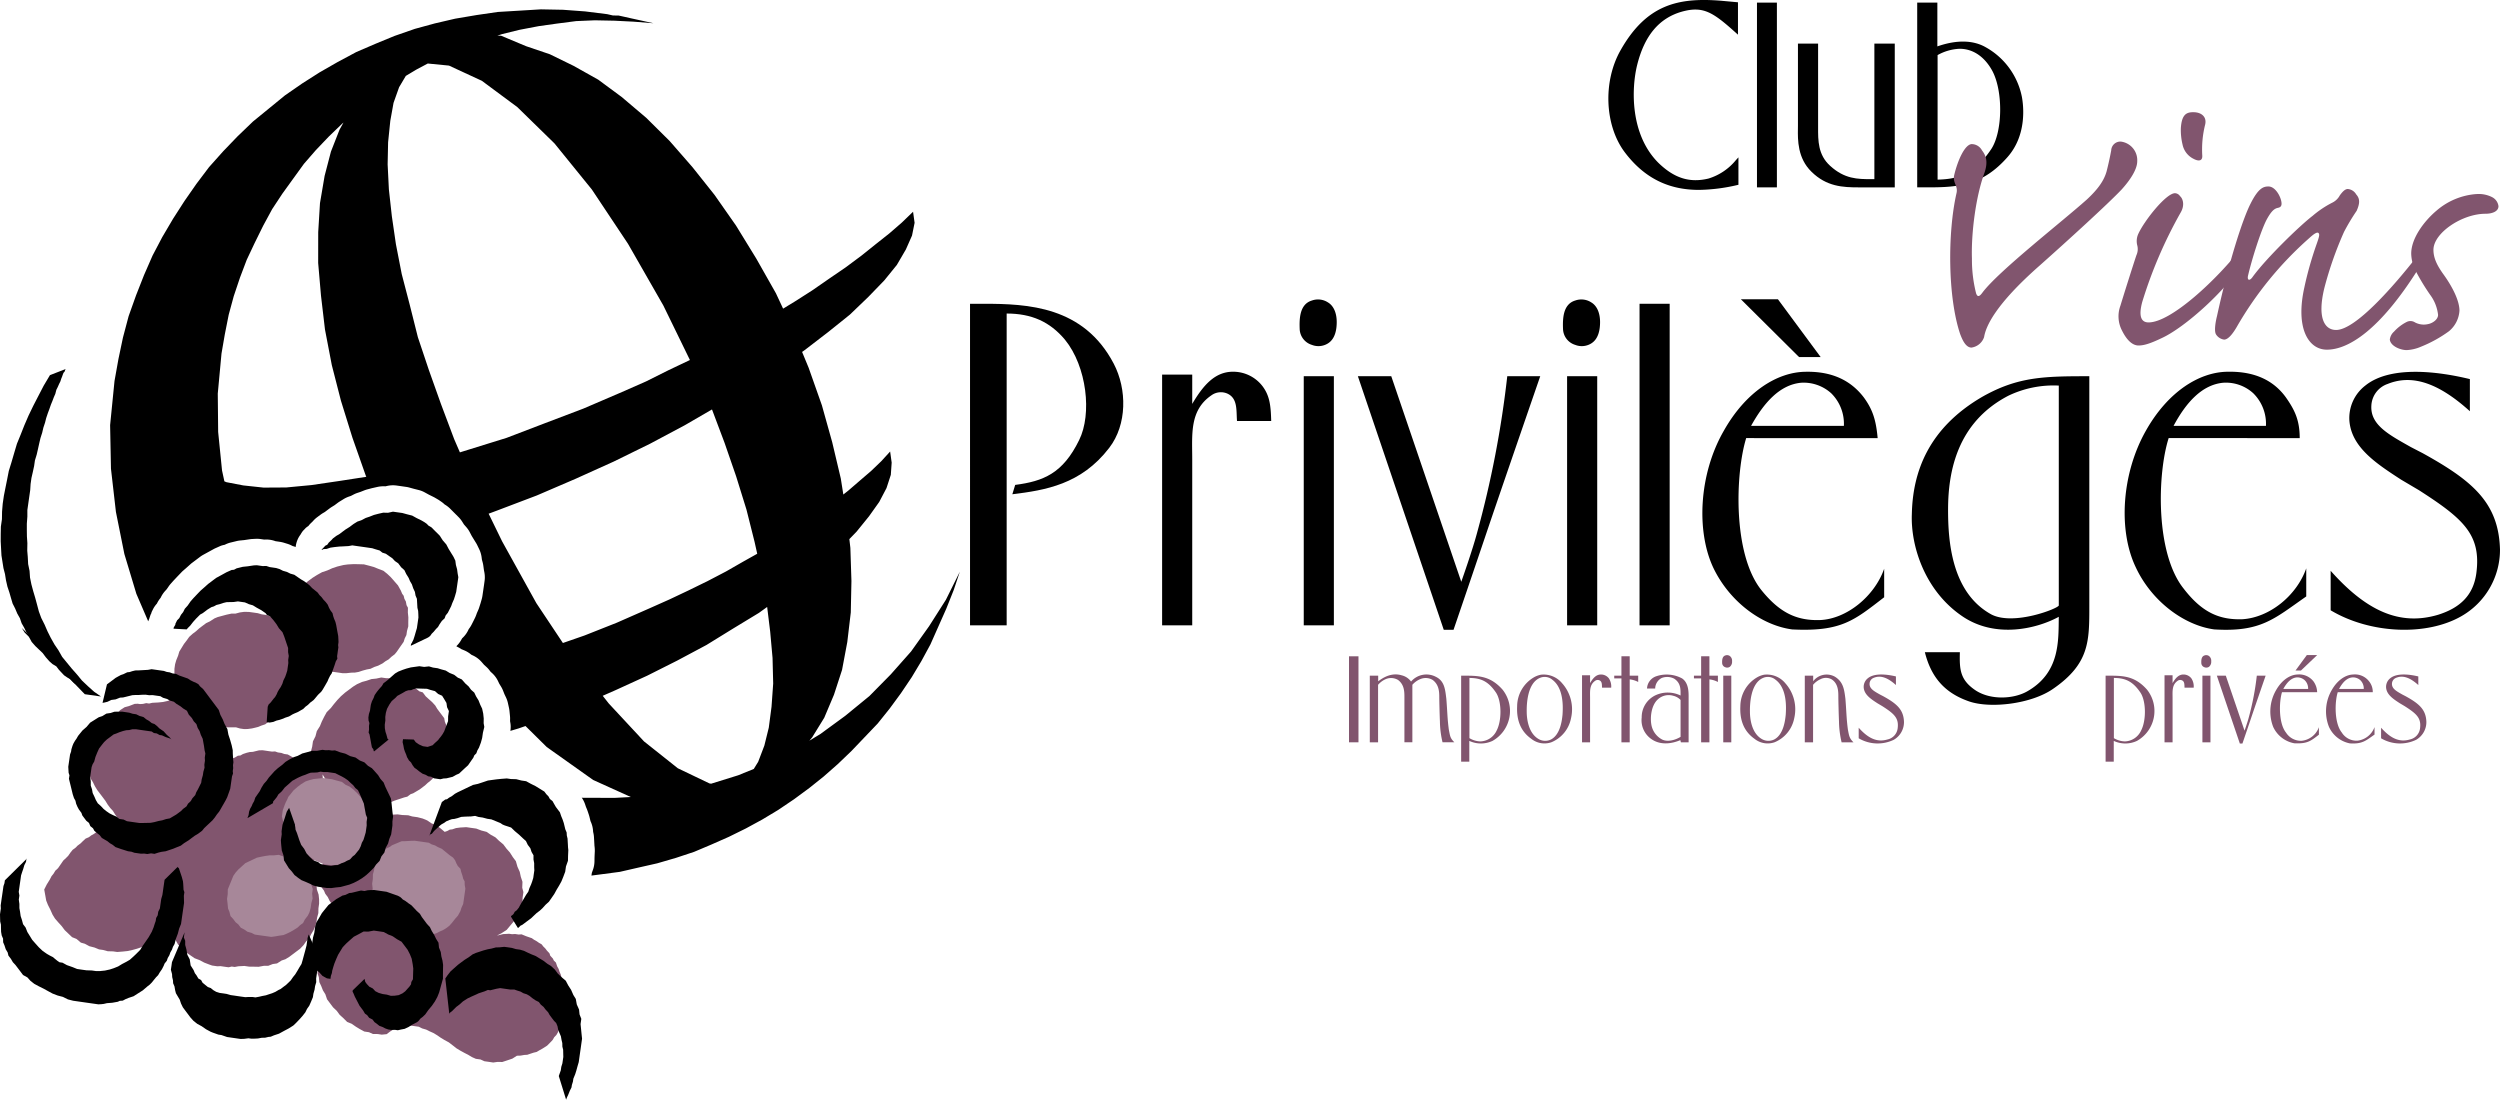 <svg id="Group_54" data-name="Group 54" xmlns="http://www.w3.org/2000/svg" xmlns:xlink="http://www.w3.org/1999/xlink" width="590.506" height="259.774" viewBox="0 0 590.506 259.774">
  <defs>
    <clipPath id="clip-path">
      <rect id="Rectangle_555" data-name="Rectangle 555" width="590.506" height="259.774" fill="none"/>
    </clipPath>
  </defs>
  <g id="Group_50" data-name="Group 50" clip-path="url(#clip-path)">
    <path id="Path_79" data-name="Path 79" d="M340.618,42.169c-4.45,1.082-8.107-.064-11.859-3.716-6.771-6.772-6.342-17.681-5.02-23.058,1.728-6.978,5.19-11.112,10.58-12.641,5.033-1.4,7.346.149,12.676,4.929l.568.509V.539l-3.9-.355c-10.191-.834-17.725.841-23.869,11.754-4.126,7.324-3.719,17.6.948,23.916,5.194,6.96,11.419,9,17.616,9a42.2,42.2,0,0,0,9.048-1.147l.267-.059V37.164l-.592.648a13.446,13.446,0,0,1-6.463,4.357" transform="translate(62.95 0)"/>
    <rect id="Rectangle_552" data-name="Rectangle 552" width="4.706" height="43.638" transform="translate(415.001 0.618)"/>
    <path id="Path_80" data-name="Path 80" d="M372.365,40.613l-.732,0c-3.241-.01-6.3-.02-9.734-3.166-2.852-2.6-2.84-5.921-2.826-9.127V8.591h-4.761V27.963q0,.354-.007.759c-.038,2.594-.1,6.933,3.209,10.141,3.56,3.511,7.405,3.689,11.153,3.689h8.514V8.591h-4.816Z" transform="translate(70.367 1.706)"/>
    <path id="Path_81" data-name="Path 81" d="M402.521,22.7a17.265,17.265,0,0,0-8.539-11.65c-2.976-1.707-6.914-1.77-11.41-.191V.515h-4.761V44.153h2.625c7.255,0,12.842-.511,18.688-7.128,4.685-5.288,3.785-12.3,3.4-14.32M382.627,42.324V12.91a11.606,11.606,0,0,1,5.2-1.49c3.161,0,5.913,1.867,7.747,5.256,2.553,4.829,2.421,14.295-.254,18.409-3.921,5.856-7.65,7.135-12.7,7.238" transform="translate(75.037 0.102)"/>
    <path id="Path_82" data-name="Path 82" d="M389.546,28.5a2.78,2.78,0,0,1,2.279,1.486c1.091,1.387,1.388,2.874.595,5.252-2.081,5.648-3.17,14.368-2.973,20.313a32.436,32.436,0,0,0,.991,8.225c.3.793.693.892,1.486-.2,3.766-5.055,18.926-16.846,24.673-22,2.775-2.577,4.063-4.558,4.658-6.639.5-1.983.792-3.369,1.09-4.955a2.163,2.163,0,0,1,2.28-2.081,4.427,4.427,0,0,1,3.864,4.658c0,1.981-1.784,4.557-3.665,6.639-3.173,3.368-13.08,12.386-19.323,17.935C394.9,66.45,392.717,71.6,392.319,74.08a3.7,3.7,0,0,1-2.971,2.478c-1.388,0-2.18-1.883-2.675-3.172-2.974-8.818-2.974-23.979-.893-33.2.5-1.882-.991-2.478-.5-4.459.892-3.667,2.577-7.234,4.162-7.234Z" transform="translate(76.329 5.542)" fill="#81556e"/>
    <path id="Path_83" data-name="Path 83" d="M422.2,77.212c-1.189,0-2.576-.892-3.866-3.469a7.246,7.246,0,0,1-.4-5.945c.594-1.982,2.776-8.919,3.766-11.891a3.453,3.453,0,0,0,.2-2.378,4.063,4.063,0,0,1,.3-2.775c1.485-3.17,6.54-9.512,8.62-9.512a1.513,1.513,0,0,1,1.189.693c.694.595,1.189,2.18.1,3.964a105.744,105.744,0,0,0-9.018,21.008c-.99,3.667-.1,4.856,1.486,4.856,5.352,0,16.252-10.207,22.2-17.936.892-.991,1.586-.991,1.784-.3.3.694,0,1.784-.892,3.072-4.361,7.333-14.565,16.45-20.115,18.926-2.677,1.289-4.163,1.685-5.252,1.685Zm12.981-55.1c1.882,0,3.172,1.09,2.774,2.873a24.161,24.161,0,0,0-.694,7.333c.1,1.289-.792,1.486-2.08.793a4.833,4.833,0,0,1-2.577-3.369,14.53,14.53,0,0,1-.4-3.864c.2-3.172,1.287-3.766,2.873-3.766Z" transform="translate(82.918 4.393)" fill="#81556e"/>
    <path id="Path_84" data-name="Path 84" d="M449.144,36.749c1.685,0,3.072,2.675,3.072,4.063,0,.693-.4.892-.892.99-.991.2-1.684,1.091-2.576,2.676-1.387,2.576-3.568,9.512-4.46,13.376-.2.991.3,1.289.991.4,3.271-4.558,11.4-12.386,14.269-14.567a23.57,23.57,0,0,1,4.558-3.071,4.032,4.032,0,0,0,1.883-1.785c.595-.792,1.189-1.486,1.882-1.486a2.541,2.541,0,0,1,1.983,1.289c.99,1.09.792,2.279.1,3.864a50.018,50.018,0,0,0-2.971,4.955,84.578,84.578,0,0,0-4.658,13.278c-1.784,7.333.2,9.909,2.775,9.909,4.657,0,13.873-10.7,18.926-17.143.595-.792,1.189-.892,1.388-.3.3.595.1,1.684-.991,3.17-8.919,14.17-16.35,18.927-21.5,18.927-4.361,0-7.433-5.055-5.352-14.567a82.7,82.7,0,0,1,2.974-10.5c.595-1.685.694-2.18.4-2.478s-.991.1-2.18,1.189a83.291,83.291,0,0,0-17.143,21.007c-.694,1.189-1.884,2.973-2.974,2.973a2.684,2.684,0,0,1-1.883-1.188c-.495-.7-.2-2.775.2-4.361,2.873-13.18,6.143-23.089,7.926-26.556,1.785-3.567,2.974-4.063,4.163-4.063Z" transform="translate(86.693 7.299)" fill="#81556e"/>
    <path id="Path_85" data-name="Path 85" d="M491.555,38.238a6.973,6.973,0,0,1,3.469.694,2.778,2.778,0,0,1,1.586,2.179c0,1.19-1.387,1.785-3.073,1.785-5.548,0-12.287,4.557-12.287,8.521,0,1.983.892,3.766,2.478,5.946,1.982,2.775,3.667,6.045,3.667,8.423a6.85,6.85,0,0,1-2.477,4.856,30.32,30.32,0,0,1-6.639,3.667,9.649,9.649,0,0,1-3.369.792c-1.387,0-3.765-.892-3.963-2.478a2.94,2.94,0,0,1,.99-1.883,10.333,10.333,0,0,1,2.973-2.279,1.972,1.972,0,0,1,1.983.1,4.45,4.45,0,0,0,3.072.4c1.09-.2,2.378-1.09,2.378-2.179a9.734,9.734,0,0,0-1.883-4.757,51.761,51.761,0,0,1-3.468-5.747A9.373,9.373,0,0,1,476,52.308c0-3.567,2.972-7.629,6.043-10.206a16.19,16.19,0,0,1,9.415-3.864Z" transform="translate(93.535 7.594)" fill="#81556e"/>
    <path id="Path_86" data-name="Path 86" d="M194.326,59.862c10.481,0,23.652.577,30.767,14.134,3.173,6.057,3.173,14.422-1.057,19.9-6.634,8.654-15.1,10-22.884,10.961l.674-2.211c6.634-.865,11.249-2.692,15.1-10.577,3.076-6.154,1.827-17.4-3.366-23.748-3.557-4.231-7.883-6.154-13.749-6.154v73.649h-8.653V59.862Z" transform="translate(37.965 11.889)"/>
    <path id="Path_87" data-name="Path 87" d="M246.7,84.892c-.193-2.5.193-5.288-2.211-6.443a3.8,3.8,0,0,0-3.846.385c-5.191,3.559-4.519,9.23-4.519,15.1v39.228H229.01V73.93h7.115v6.923c2.6-4.423,5.384-7.6,9.615-7.6a8.72,8.72,0,0,1,7.019,3.462c1.634,2.21,1.923,4.423,2.018,8.172Z" transform="translate(45.484 14.55)"/>
    <path id="Path_88" data-name="Path 88" d="M262.855,59.74c1.25.77,2.018,2.4,2.018,4.615,0,1.827-.385,3.942-2.018,5a4.232,4.232,0,0,1-3.846.385,4.063,4.063,0,0,1-2.885-3.749c-.1-2.5,0-5.865,2.885-6.73a4.3,4.3,0,0,1,3.846.481m1.346,76.245h-7.116V77.142H264.2Z" transform="translate(50.864 11.723)"/>
    <path id="Path_89" data-name="Path 89" d="M275.473,74.14l16.537,48.555s2.6-7.307,3.75-11.634a240.148,240.148,0,0,0,7.114-36.921h7.787s-7.306,21.152-11.826,34.421c-3.365,10-8.654,25.479-8.654,25.479h-2.306l-20.288-59.9Z" transform="translate(53.146 14.725)"/>
    <path id="Path_90" data-name="Path 90" d="M314.749,59.74c1.25.77,2.02,2.4,2.02,4.615,0,1.827-.385,3.942-2.02,5a4.229,4.229,0,0,1-3.845.385,4.063,4.063,0,0,1-2.885-3.749c-.1-2.5,0-5.865,2.885-6.73a4.3,4.3,0,0,1,3.845.481m1.346,76.245H308.98V77.142h7.115Z" transform="translate(61.171 11.723)"/>
    <rect id="Rectangle_553" data-name="Rectangle 553" width="7.115" height="75.956" transform="translate(387.264 71.751)"/>
    <path id="Path_91" data-name="Path 91" d="M345.825,91.766c-2.6,8.46-3.174,27.4,3.558,35.862,4.326,5.384,8.364,7.307,13.941,7.115,6.248-.289,12.787-5.577,15.094-12.114v6.73c-7.114,5.48-10.1,8.172-21.73,7.6-7.21-.961-14.805-6.538-18.652-14.615-4.038-8.653-3.366-22.114,2.5-32.3,5.191-9.231,12.6-13.845,19.229-13.942,4.422-.1,9.9.865,13.845,6.058,2.114,2.884,2.884,5.384,3.269,9.615Zm7.5-32.787,10.095,13.653h-5.1L344.574,58.979Zm5.48,19.71c-5.1.481-8.846,4.808-11.827,10.192H368.9a10.126,10.126,0,0,0-2.98-7.691,9.7,9.7,0,0,0-7.115-2.5" transform="translate(66.629 11.714)"/>
    <path id="Path_92" data-name="Path 92" d="M410.119,147.98c-5.1,3.559-14.709,4.713-19.806,2.982-5.576-1.924-8.942-5.481-10.479-11.634H388.1c-.1,4.037,0,6.536,3.749,9.038,3.559,2.307,8.846,2.018,12.018.288,7.982-4.422,7.5-12.114,7.6-17.69-5.288,2.884-15.094,5.191-22.882-.192-8.846-6.058-12.116-16.634-11.828-24.038.193-10,3.942-20.382,16.73-27.786,8.365-4.711,14.519-4.808,25.191-4.808v54.132c0,8.365.1,13.747-8.558,19.709m-24.805-42.3c0,7.308.77,19.518,10.192,24.709,5.288,2.789,15.96-1.442,15.96-2.114V76.351a24.644,24.644,0,0,0-11.921,2.4c-12.018,6.25-14.23,17.786-14.23,26.921" transform="translate(74.824 14.725)"/>
    <path id="Path_93" data-name="Path 93" d="M429.087,88.931c-2.692,8.46-3.173,27.208,3.558,35.574,4.231,5.481,8.268,7.4,13.846,7.211,6.344-.384,12.786-5.48,15.094-12.017v6.633c-7.6,5.288-10.672,8.461-21.73,7.789-7.115-.961-14.806-6.634-18.556-14.711-4.134-8.654-3.366-22.018,2.4-32.209,5.192-9.23,12.6-13.845,19.229-13.942,4.519-.1,10.1.865,13.846,6.058,2.018,2.884,3.267,5.288,3.267,9.615Zm12.884-13.077c-5.1.481-8.846,4.808-11.73,10.192h21.825a10.125,10.125,0,0,0-2.981-7.691,9.57,9.57,0,0,0-7.115-2.5" transform="translate(83.157 14.549)"/>
    <path id="Path_94" data-name="Path 94" d="M492.17,82.581c-6.922-6.25-13.269-8.942-19.422-6.443a5.687,5.687,0,0,0-3.845,5.1c-.289,4.616,4.23,6.922,9.325,9.807l2.788,1.442c11.828,6.538,17.98,11.73,18.269,22.787a18.066,18.066,0,0,1-9.038,15.673c-8.269,4.806-21.634,4.23-30.96-1.346v-9.328c8.461,9.519,16.345,13.077,25.383,10.385,5.191-1.635,8.365-4.616,9.038-9.9,1.154-9.039-3.077-12.788-13.556-19.518l-4.231-2.5c-5.768-3.749-11.73-7.6-12.21-13.941a9.686,9.686,0,0,1,3.75-8.269c6.055-4.9,17.593-3.269,24.709-1.538Z" transform="translate(91.219 14.552)"/>
    <path id="Path_95" data-name="Path 95" d="M219.109,141.312l-3.969,6.238-4.249,5.961-4.784,5.4-5.047,5.12-5.728,4.688L189.479,173l-2.615,1.588.67-.8,2.844-4.616,2.3-5.448,1.909-5.87,1.235-6.57.826-6.988.153-7.419-.253-7.834-.241-2.066,1.695-1.751,2.957-3.65,2.408-3.386,1.715-3.265,1.021-3.137.2-2.877-.362-2.624-2.1,2.294-2.383,2.289-2.655,2.281-2.8,2.415-1.118.879-.6-3.794-2.028-8.568-2.431-8.7L186.7,86.521l-1.555-3.758.544-.382,5.577-4.283,5.172-4.151,4.347-4.174,3.782-3.909,2.961-3.651,2.135-3.661,1.448-3.273.61-3.01-.362-2.619L208.7,52.21l-2.937,2.549-3.216,2.547L199.2,59.99l-3.764,2.8-3.9,2.667-4.041,2.8-4.177,2.665-2.659,1.615-1.694-3.631-4.64-8.194-4.79-7.8-5.075-7.248-5.224-6.566-5.369-6.152-5.518-5.468-5.811-4.929-5.55-4.1-5.84-3.271-5.576-2.726-5.6-1.9L114.038,8.07l-.852-.018,1.079-.357,4.14-1.018,4.554-.869,4.268-.6,4.549-.589,4.4-.187,4.667.093,4.526.231,4.666.37-1.368-.306-1.366-.3-1.37-.3-1.365-.3L143.2,3.612l-1.365-.3-1.377-.025-1.364-.309-5.212-.65-5.213-.385-5.22-.1-5.089.309-5.09.307-4.959.723-5.1.862L98.375,5.171,93.682,6.453,88.834,8.138,84.406,9.966l-4.577,1.971L75.385,14.32l-4.172,2.388-4.174,2.661-4.044,2.8-3.771,3.084-3.773,3.08-3.643,3.5-3.368,3.5-3.375,3.778L42.1,43.043l-2.832,4.063-2.7,4.2L34.01,55.65,31.724,60,29.7,64.632l-1.879,4.774-1.751,4.91-1.34,5.057-1.064,5.059-.93,5.2L21.7,100.054l.2,10.3,1.17,10.194,1.994,9.933,2.831,9.4,2.8,6.511c.079-.2.167-.393.239-.593.055-.137.077-.273.138-.4a5.907,5.907,0,0,1,.236-.68s.06-.108.1-.179c.054-.129.061-.274.125-.4l.394-.791a6.079,6.079,0,0,1,.823-1.141c.025-.053.082-.164.082-.164a6.043,6.043,0,0,1,.7-1.081s.07-.091.1-.134c.04-.076.1-.2.1-.2a6.282,6.282,0,0,1,.925-1.365s.223-.245.416-.461l.49-.71a6.528,6.528,0,0,1,.475-.6l.674-.755c.043-.046.085-.092.129-.137,0,0,.827-.875.852-.9l.831-.867a4.9,4.9,0,0,1,.393-.38l.917-.8s.808-.724.808-.724a4.4,4.4,0,0,1,.424-.351l1.887-1.422a6.436,6.436,0,0,1,.765-.491l2.446-1.341c.15-.082.3-.157.46-.225l1.206-.539a6.342,6.342,0,0,1,.946-.249A6.118,6.118,0,0,1,50.1,127.8l1.446-.351a5.843,5.843,0,0,1,.858-.149l1-.1c.239-.037,1.289-.194,1.289-.194a6.11,6.11,0,0,1,.626-.061l.712-.036a6.148,6.148,0,0,1,1.206.053l.683.1.151.024.294-.012a6.15,6.15,0,0,1,2.161.309s.156.049.288.093c.059,0,1,.143,1,.143a6.628,6.628,0,0,1,.934.212l.811.249a5.956,5.956,0,0,1,.968.387s.153.079.28.141l.4.115c.108.032.207.085.314.123a6.484,6.484,0,0,1,.3-1.339,6.057,6.057,0,0,1,.408-.927,6.464,6.464,0,0,1,.469-.713,5.771,5.771,0,0,1,.559-.85s.27-.272.393-.4c.1-.11.243-.266.243-.266a5.433,5.433,0,0,1,.639-.473,5.506,5.506,0,0,1,.521-.608s.273-.257.461-.439c.085-.091.165-.183.165-.183a6.535,6.535,0,0,1,.91-.835l.789-.589c.185-.137.375-.264.572-.385,0,0,.249-.143.473-.276.23-.175,1.158-.869,1.158-.869.147-.11.3-.21.453-.308,0,0,.429-.264.693-.429.26-.194.726-.545.726-.545.156-.114.314-.224.473-.319l.927-.572a6.312,6.312,0,0,1,1.281-.6s.217-.072.433-.147l.644-.332a6.206,6.206,0,0,1,.9-.382l.728-.242.891-.352a6.762,6.762,0,0,1,.692-.228l1.032-.272c.076-.022.155-.038.229-.055l1.165-.264a6.692,6.692,0,0,1,1.511-.152l.367.008.424-.093a6.266,6.266,0,0,1,2.237-.088l1.105.155,1.11.161a5.322,5.322,0,0,1,.789.162l.984.272,1.215.309a5.9,5.9,0,0,1,1.469.584s.746.406.931.509l1.07.53c.128.062.254.131.374.2l.651.38c.137.079.268.167.4.255l.513.354a6.057,6.057,0,0,1,.722.6,6.29,6.29,0,0,1,1.305,1l.967.97.992.991a6.4,6.4,0,0,1,.851,1.057s.241.376.443.7c.252.285.548.628.548.628a6.124,6.124,0,0,1,.822,1.2l.457.873c.163.273,1.033,1.682,1.033,1.682a5.16,5.16,0,0,1,.307.568l.435.9a6.27,6.27,0,0,1,.565,1.889s.037.307.079.595c.082.3.171.622.171.622a6.665,6.665,0,0,1,.161.807s.089.656.117.863.135.734.135.734a6.544,6.544,0,0,1,.1,1.121,5.986,5.986,0,0,1-.06.868s-.135.971-.138,1l-.362,2.472a6.532,6.532,0,0,1-.182.85l-.273.952c-.016.05-.309.967-.309.967a5.629,5.629,0,0,1-.241.639l-.316.716c-.071.2-.161.452-.161.452a6.689,6.689,0,0,1-.285.677l-.414.838-.4.785a6.324,6.324,0,0,1-.663,1.022,6.211,6.211,0,0,1-1.393,2.021s-.1.1-.164.158l-.254.442a6.242,6.242,0,0,1-.994,1.3l-.1.1.059.092c.222.1.44.211.648.334l.479.3c.3.117.594.243.594.243a6.158,6.158,0,0,1,1.478.852l.292.225.231.107a6.2,6.2,0,0,1,2.161,1.587s.355.4.6.689c.222.2.475.426.475.426a5.818,5.818,0,0,1,.852.936s.109.146.2.26l.258.233a6.185,6.185,0,0,1,1.51,2l.284.6.394.634a6.457,6.457,0,0,1,.507,1.014l.324.823c.12.253.334.7.334.7a6.373,6.373,0,0,1,.478,1.371l.258,1.171a6.712,6.712,0,0,1,.114.706l.114,1.146a6,6,0,0,1,.035.64c0,.036-.006.369-.008.632.02.119.046.277.046.277a5.791,5.791,0,0,1,.023,2.022l1.953-.584,1.625-.563,5.015,4.96,10.97,7.784,8.889,4.023-3.756.2-7.552-.016-.283-.031a6.332,6.332,0,0,1,.766,1.5s.153.451.233.692l.236.56c.052.138.1.276.152.414l.295.883c.058.173.105.342.149.515,0,0,.213.871.234.965.049.116.113.258.113.258a6.356,6.356,0,0,1,.5,2.122s0,.1.007.152c.017.078.044.194.044.194a6,6,0,0,1,.161,1.1s.083,1.4.084,1.454c0,0,.018.3.025.509l.042.374a6.434,6.434,0,0,1,.042.71c0,.091,0,.181,0,.276,0,0-.055,1.169-.06,1.32s-.017,1.043-.017,1.043a6.212,6.212,0,0,1-.356,1.985s-.138.382-.27.759c-.043.291-.083.573-.09.618l2.166-.282,4.548-.6,4.416-1.013,4.413-1,4.423-1.288,4.291-1.424,4.021-1.7,4.162-1.836,4.02-1.981,3.893-2.118,3.753-2.257,3.758-2.536,3.628-2.678,3.355-2.68,3.353-2.951,3.227-3.095,3.088-3.235,3.091-3.236,2.814-3.51,2.686-3.656,2.554-3.794,2.276-3.8,2.138-3.941,1.873-4.223,1.872-4.215,1.739-4.367,1.46-4.364ZM75.834,113.244l-6.614.971-5.915.561-5.36.032-4.8-.517-3.969-.762-.485-.2-.555-2.566-.915-9.087L47.129,92.6l.88-9.455.781-4.521.923-4.654L50.9,69.6l1.466-4.369,1.6-4.225,1.864-3.952,2.01-4.075,2.138-3.946,2.412-3.657,2.545-3.523,2.547-3.519L70.291,35.1l3.083-3.229L76.458,28.9l.364-.32-.936,1.688-2.029,5.177-1.495,5.739-1.093,6.435-.417,6.86-.01,7.28.666,7.713.94,7.988,1.613,8.408L76.226,94.3l2.706,8.712,3.114,8.855.162.391Zm30.792-7.476-2.307.718-1.354-3.127-3.124-8.309-2.857-8.025-2.593-7.742-1.907-7.6-1.907-7.322-1.371-7.037-.961-6.608-.7-6.341-.294-5.909.11-5.218.519-5.075.766-4.247,1.311-3.686,1.588-2.678,2.488-1.491,2.7-1.434,5.007.491,7.76,3.59,8.39,6.221,8.756,8.557,8.842,10.9,8.535,12.818,8.356,14.593,6.272,12.865-5.073,2.413-5.277,2.639-5.678,2.5-9.15,3.928L124.2,99.674l-8.86,3.388Zm27.132,43.97-5.11,1.775-6.275-9.421-8.088-14.6-3.178-6.519,2.1-.784,9.278-3.523,9.148-3.933,9.01-4.069,8.608-4.226,8.191-4.363,6.422-3.728,2.973,7.9,2.726,7.883,2.446,7.878,1.909,7.6.63,2.826-3.2,1.792-4.166,2.388-4.307,2.249-4.582,2.243-4.437,2.1-4.712,2.1-7.766,3.415Zm44.169,16.837-.648,4.935-1.046,4.236-1.455,3.818-1.043,1.7-3.694,1.5-6.368,1.981-.4-.059-7.481-3.585-7.982-6.344-8.332-8.964-1.425-1.81,3-1.317,7.49-3.423,7.079-3.56,6.948-3.706,6.259-3.86,6.119-3.716,1.947-1.4.717,5.849.556,6.19.15,6.052Z" transform="translate(4.31 0.365)" fill-rule="evenodd"/>
    <path id="Path_96" data-name="Path 96" d="M8.714,188.025l.593-1.179.726-1.173.4-.785.511-.644.379-.65.653-.608.356-.513.533-.778.354-.512.656-.617.493-.488.533-.771.513-.639.79-.593.337-.373.79-.593.5-.5.659-.608.748-.32.627-.467.618-.34.789-.592L22,174.1l.771-.457.734-.179.774-.454.711-.04.889-.294.729-.173.855-.028-.617-.654-.747-.672-.6-.79-.572-.924-.611-.654-.593-.791-.572-.934-.713-.948-.6-.791-.6-.789-.571-.933-.434-.9-.577-.926-.272-1.038-.437-.909-.14-1.009-.452-.767-.14-1.009-.3-.891.14-.97-.042-.7.14-.978.117-.827.551-.912.378-.647.537-.778.668-.747.951-.707.81-.74,1.091-.7.591-.194.615-.336.725-.176.916-.436.514-.627,1.087-.7,1.021-.277,1.351-.519.712-.032.554.079.711-.044L32.8,144l.687.1.736-.176.71-.038.711-.038,1.147-.122,1.166-.259.91-.433.952-.71.259-.815.175-1.242-.058-.583-.161-.865-.457-.771-.111-1.149,0-.986.158-1.1.274-.953.436-1.068.276-.948.555-.907.555-.911.692-.9.536-.766.807-.73.795-.595.808-.731.793-.595.792-.593.907-.434,1.084-.7.753-.312,1.027-.276,1.032-.279,1.165-.255.986-.007,1.03-.276,1.008-.138,1.133.022.965.133,1.108.159.948.276,1.112.161.8.264,1.07.429,1.048.578,1.072.43.156-1.1.333-1.36L66,121.2l.732-1.167.575-1.044.849-1.009.846-1.01L70.133,116l.8-.735,1.115-.833,1.082-.69,1.225-.675,1.191-.393,1.2-.536,1.188-.4,1.464-.357,1.01-.137,1.42-.079,1.13.023,1.263.035,1.225.318,1.091.3,1.067.431,1.208.459.886.7.874.826.85.966.851.974.334.609.342.614.315.754.352.473.177.732.338.611.162.874.332.61-.019,1.127.117,1.147-.019,1.129,0,.991-.3,1.088-.143.966-.393.793-.253.809-.537.771-.537.767-.53.775-.515.63-.789.6-.653.613-.776.455-.633.476-1.07.553-.886.295-.911.435-.864.156-1.03.282-.9.3-.869.156-.851.019-1.145.122h-.99l-.967-.144-.968-.135-1.112-.157-.809-.253-.953-.278-.767-.544-.791.6-.615.338-.633.475-.611.333-.511.634-.49.5-.539.767-.361.515-.645.616L68,140.84l-.512.627-.4.8-.507.633-.381.651-.518.636-.351.507-.532.776-.653.611-.515.633-.493.493-.513.63-.615.339-.635.473-.476.36-.886.294-.752.315-.73.185-.734.173-1.013.137-.846.022-.971-.139-.951-.277-.985,0h-.991L51.2,149.6l-.55-.073-.712.035-.551-.083-1.428.078-.986.007-.873.158-.277-.038.888.688.772.532.322.754.351.473.179.731.18.736-.082.551.06.575-.1.693-.12.829-.1.693.044.711-.1.686.175.74.478.632.612.654.355-.513.674-.753.494-.494.768-.459.5-.493.63-.476.9-.3.764-.454.578-.053.606-.345.9-.3.728-.174.713-.041.731-.181.734-.175.846-.023.7.1.828.125.688.093.716-.038.671.236.831.12.669.243.832.117.651.366.656.38.654.372.694.1.633.515.767.532.654.378.653.376L71.475,158l.044-1.265.173-1.239.318-1.229.179-1.25.591-1.184.32-1.227.734-1.167.435-1.073.59-1.183.579-1.046.983-.985.694-.894.847-1.006.832-.873.97-.853.948-.707.95-.71.93-.579,1.2-.535,1.026-.273,1.189-.4,1.147-.12,1.166-.254,1.1.155,1.266.041,1.093.294,1.366.343,1.045.571,1.32.609.518.356.651.38.635.512.81.256.716.952.748.671.75.671.734.8.457.774.592.795.593.79.473.634.162.869.318.753.151.868.177.734.048.713.174.729.037.713.022.849-.122.834-.095.692-.235.67-.242.677-.372.647-.239.678-.24.668-.373.652-.654.61-.378.66-.511.632-.376.65-.653.614-.475.358-.651.611-.473.355-.79.6-.773.458-.775.457-.589.2-.792.592-.731.179-.892.3-.592.193-.886.3-.759.316-.867.161-.71.043-.875.152-.852.024-.71.037-.69-.1-.966-.139-.692-.1-.971-.133-.694-.1-.827-.114-.795-.4-.652-.372-.633-.518-.81-.255-.773-.533-.771-.533-.591-.789-.638-.521-.612-.646-.455-.777-.568-.928.037.708.176.742.179.725.2.6.042.714.163.865.04.712.331.612.044.711.175.737.022.841.314.758.038.712.181.734-.1.693.179.73-.1.688-.1.7-.1.692-.1.688-.234.677-.254.814-.107.689-.213.533-.517.638-.512.627-.378.654-.493.494-.653.618-.5.485-.784.6-.614.333.537,1.209.671,1.221.414,1.052L73,186.895l.122,1.147.4,1.179.12,1.151,0,.989-.157,1.111-.022,1.123-.3,1.09-.138.966-.3,1.094-.412.922-.556.917-.4.8-.85,1-.535.768-.827.869-.792.592-.948.713-.8.6-.927.568-.891.3-1.084.692-1,.14-1.054.411-.991,0-1.3.241-1.129-.024L57.1,206.24l-1.1-.161-.713.04-.717.037-.865.164-.7-.1-.73.174-.559-.073-.692-.1-.687-.1-.717.04-.69-.1-.554-.079-.669-.234-1.206-.463-1.05-.567-1.207-.459-1.03-.708-1.026-.716-.85-.966-1.009-.85-.677-1.23-.354-.475-.454-.77-.2-.589-.314-.755-.517.632-.63.471-.5.5-.447.215-1.109.829-1.066.555-1.227.676-1.074.549-1.178.393-1.033.284-1.163.254-1.149.121-1.287.1-.97-.14-1.261-.034-1.092-.3-.966-.137-1.068-.441-1.224-.314-1.052-.575-.947-.269-1.01-.856-1.063-.434-.874-.833-.871-.829-.712-.952-.731-.8-.85-.976-.574-.929-.536-1.2L9.6,191.683l-.417-1.044-.235-1.31Z" transform="translate(1.731 22.08)" fill="#81556e" fill-rule="evenodd"/>
    <path id="Path_97" data-name="Path 97" d="M63.2,176.8l-.237-1.308.158-1.106.177-1.248.6-1.183.273-.955.6-1.182.572-1.052.849-1,.69-.888L67.7,166l.814-.735,1.108-.835.951-.7,1.227-.681,1.2-.532,1.207-.533,1.046-.421,1.19-.4,1.3-.229,1.161-.255,1.148-.115,1.43-.08,1.1.152,1.41.06.939.276,1.254.18,1.22.313,1.067.439,1.037.708,1.2.459.893.7,1.007.845.6-.2.609-.33.58-.064.883-.3,1.013-.134,1.423-.083,1.105.161,1.248.174,1.206.458,1.221.316,1.032.706,1.052.58.865.828,1.015.847.706.953.851.967.692,1.09.712.95.378,1.322.538,1.2.251,1.165.394,1.193-.055,1.4.276,1.03-.2,1.384L111,181.361l-.436,1.074-.458,1.211-.43,1.067-.716,1.019-.856,1.01-.844,1.016-1.248.808-1.064.551.734-.176.728-.181.71-.036.712-.041.693.1.711-.044.834.122.708-.042,1.068.442,1.346.465.518.367.651.364.513.362.65.37.362.478.5.5.351.471.615.656.2.585.612.659.217.461.5.488.3.893.34.609.191.593.32.749.176.74.2.592.2.589.182.735.037.708.04.717.037.708.18.736.046.708-.121.832-.1.693.037.708-.234.676-.1.688-.1.7-.1.693-.589,1.184-.455,1.2-.381.66-.491.5-.373.648-.339.372-.983.991-1.1.7-.611.333-.766.455-.737.177-.59.194-.888.3-.714.041-.871.155-.85.026-1.088.689-1.183.4-1.189.391-1.128-.019-1.009.143-.97-.146-1.109-.153-.928-.418-1.105-.157-.931-.415-.912-.551-.789-.4-1.048-.572-.909-.551-.888-.7-.894-.688-1.045-.569-.913-.555-.767-.535-.916-.555-.925-.411-.795-.4-.949-.273-.789-.4-1.1-.157-.837-.116-1.006.129-.855.02-1.021.277-.9.3-1.086.7-.79.6-1.147.116-.966-.144-1.13-.013-.929-.415-1.109-.167-1.048-.569-.91-.551-1.028-.712-1.066-.435-.99-.986-.755-.671-.7-.957-.875-.829-.711-.949-.711-.949-.4-1.183-.574-.925-.414-1.051-.439-.912-.113-1.145-.3-.888.017-1.13.006-.99.291-1.084.139-.972.557-.912.414-.93.809-.732.811-.726.97-.856.454-.21.768-.454.617-.345.752-.307.749-.322.768-.447.9-.3.909-.439-.967-.137-.792-.391-.791-.4-.635-.514-.77-.532-.614-.656-.493-.494-.6-.79-.611-.656-.319-.749-.471-.634L65,180.018l-.592-.785-.318-.749-.592-.8Z" transform="translate(12.426 31.875)" fill="#81556e" fill-rule="evenodd"/>
    <path id="Path_98" data-name="Path 98" d="M44.9,177.751l.018-1.127.434-1.067.439-1.069.433-1.068.536-.77.671-.754.813-.728.808-.737.907-.434.912-.434.911-.435,1.166-.253.871-.162,1.008-.141h.991l1.147-.116.671.239.813.258.811.253.809.259.629.518.791.39.768.538.621.648.313.755.473.633.439.912.451.773.138,1.006.3.889-.157,1.1.119,1.149-.3,1.09L64.5,180.98l-.3,1.078-.4.8-.689.889-.4.792-.792.6-.494.484-.928.581-.772.451-.912.439-.752.314-1.008.14-.863.158-1.009.137-.833-.121-1.114-.153-.968-.137-.968-.144-.79-.4-.949-.27-.774-.535-.785-.4-.6-.792-.634-.511-.592-.794-.614-.648L45.3,181.91l-.318-.756L44.866,180l-.125-1.14Z" transform="translate(8.886 33.457)" fill="#a78799" fill-rule="evenodd"/>
    <path id="Path_99" data-name="Path 99" d="M55.549,162.389l.1-.7.1-.7.233-.672.239-.666.221-.539.4-.793.216-.538.515-.627.7-.888.964-.852.791-.6,1.09-.684.889-.3,1.03-.273,1.151-.12,1.143-.117,1.108.152.965.139,1.091.3,1.223.321.894.694.928.415.892.688.869.837.734.8.726.814.7,1.081.577.93.255,1.172.39,1.189-.017,1.124.12,1.151-.318,1.22-.176,1.247-.376.658-.1.689-.37.653-.24.664-.793.6-.783.59-.779.458-.772.455-.749.313-.771.457-.753.313-.752.32-1.147.119-1.263-.037-1.109-.162-1.068-.434-1.07-.427-1.026-.719-1.006-.85-.737-.814-1.006-.846-.731-.811-.85-.972-.536-1.2-.574-.93-.693-1.085-.411-1.049Z" transform="translate(11.033 30.453)" fill="#a78799" fill-rule="evenodd"/>
    <path id="Path_100" data-name="Path 100" d="M73.461,176.981l-.123-1.151.161-1.114.022-1.123.271-.949.122-.829.42-.935.39-.781.533-.774.376-.656.517-.63.493-.5.909-.432.478-.362.748-.314.752-.315.754-.32.851-.018.712-.042.712-.04.845-.019.7.1.973.135.687.1.966.14.656.378.815.258.651.38.925.408.635.517.633.511.635.519.771.535.477.636.313.747.336.614.615.648.175.731.3.893.176.729.337.615.02.85.157.873-.116.826-.119.833-.138.968-.14.979-.417.923-.257.809-.574,1.044-.671.759-.693.886-.672.755-.79.592-.767.452-.755.321-.614.331-.889.3-.868.155-1.033.28-.829-.12-.852.017-.822-.117-.817-.257-.789-.4-.97-.137-.792-.4-.93-.411-.629-.512-.792-.394-.635-.521-.632-.508-.435-.916-.609-.656-.614-.641-.458-.78-.3-.892-.152-.867-.3-.893-.156-.868Z" transform="translate(14.562 32.906)" fill="#a78799" fill-rule="evenodd"/>
    <path id="Path_101" data-name="Path 101" d="M6.86,135.925l-.645-.985L5.7,133.857l-.621-1.09-.4-1.173-.622-1.1-.5-1.187-.61-1.207-.38-1.286L2.2,125.537l-.471-1.407-.343-1.5-.235-1.481L.79,119.754l-.235-1.492L.319,116.78l-.093-1.69L.137,113.4l.006-1.67.036-1.784.252-1.75.028-1.781.156-1.881.271-1.863.387-1.953.374-1.848L2.052,96.8l.626-2.03.659-2.252.639-2.146.862-2.107.877-2.222,1-2.32,1.112-2.3,1.233-2.39L10.3,76.645l1.471-2.474L15.548,72.7l-.123.092-.185.53-.268.3-.17.427-.185.532L14.44,75l-.2.638-.313.628-.326.738-.314.621-.252.972-.325.732-.361.954-.35.849-.37,1.061-.357.953-.392,1.173L10.609,85.4l-.392,1.176L9.939,87.76l-.41,1.286-.28,1.19-.309,1.4-.3,1.3-.422,1.392-.187,1.309L7.7,97.165l-.3,1.3-.2,1.425-.092,1.436-.235,1.646L6.655,104.5l-.219,1.541v1.556l-.125,1.66,0,1.571.02,1.45.107,1.579-.03,1.785.125,1.467.089,1.69.333,1.613.109,1.576.328,1.613.439,1.627.453,1.516.441,1.628L9.156,130l.565,1.533.785,1.564.671,1.55.781,1.564.892,1.582.921,1.357.894,1.58,1.142,1.39,1.141,1.393,1.25,1.411,1.142,1.389,1.377,1.309,1.486,1.33,1.63,1.127L20,149.535" transform="translate(0.027 14.439)" fill-rule="evenodd"/>
    <path id="Path_102" data-name="Path 102" d="M19.434,138.343l-.277-.042-.254-.174-.79-.4-.755-.671-.671-.239-.493-.483-.5-.508-.65-.37-.773-.533-.612-.656-.609-.65-.6-.793-.913-.553-.747-.669-.853-.968-.707-.954-.873-.829-.87-.832-.852-.967-.67-1.225-.991-.992-.692-1.087" transform="translate(0.851 24.577)" fill-rule="evenodd"/>
    <path id="Path_103" data-name="Path 103" d="M37.979,148.394l-.276-.04-.236-.32-.754-.67-.729-.815-.517-.354-.508-.351-.494-.5-.636-.515-.672-.236-.63-.509-.656-.374-.629-.521-.952-.277-.791-.391-.829-.122-.817-.256L26.886,142l-.69-.1H25.2l-.843.016-.9.3-1,.144-.931.572-.885.3-1.093.688-.928.581-.847,1-.971.849-.515.635-.512.635-.375.652-.36.511-.374.652-.218.535-.254.813-.079.551-.242.677-.1.693-.1.687-.122.837-.1.686.04.714.04.713.2.593-.121.825.181.741.179.724.182.742.177.725.176.728.295.894.342.614.169.731.321.748.337.615.592.793.2.591.471.63.477.635.634.513.315.755.633.512.334.611.634.523.632.511.478.627.648.38.651.374.64.512.65.378.634.519.67.233.674.237.809.255.811.26.832.117.672.239.69.1.834.117.846-.017.692.1.875-.157.826.116.892-.292.732-.182,1.01-.138.888-.3.888-.295.754-.313,1.05-.417.783-.6,1.09-.682.636-.483.793-.587.765-.453.955-.713.512-.635.652-.617.652-.61.652-.615.513-.63.533-.774.512-.633.386-.651.369-.652.38-.657.37-.651.4-.787.24-.672.239-.665.237-.682.1-.688.1-.7.121-.822.1-.7.239-.678-.061-.567.1-.692-.042-.714.1-.692-.06-.572-.042-.714-.042-.716L52.3,151l-.254-1.164-.376-1.322-.394-1.184-.241-1.314-.672-1.223-.412-1.046-.562-1.067-.392-1.187-.711-.95-.71-.955-.595-.786L46.385,138l-.591-.79-.473-.629-.759-.67-.352-.476-.646-.382-.538-.211-.793-.4-.511-.355-.676-.238-.67-.236-.675-.236-.789-.391-.831-.12-.674-.248-.688-.1-.674-.235-.7-.1-.822-.116-.7-.1-.69-.093-.876.158-.7.037-.717.042-.706.038-.858.019-.724.176-.6.2-.569.061-.906.438-.6.2-.612.33-.614.34-1.105.832-.953.708-1.045,4.371.434-.076.73-.179.911-.434L24.64,139l1.042-.411.716-.04.726-.176.732-.182.728-.182.72-.042.843-.008.72-.046.845-.018.829.119.856-.019.828.12.97.135.653.379.951.279.651.374.949.281.628.512.917.553.628.506.91.56.437.912.731.808.455.772.612.65.3.9.458.766.292.891.436.912.158.874.157.865.138,1.009.181.734-.139.964.04.711-.14.972.042.712-.276.949-.122.829-.272.949-.119.829-.4.8-.392.786-.375.654-.239.668-.674.755-.376.652-.648.61-.376.656-.8.591-.488.5-.635.47-.473.352-.773.458-.771.457-.873.161-.888.291-.869.161-1.031.272-.864.162-.853.02-.849.018-.992,0-.971-.139-.829-.12-1.1-.158-.8-.393-.97-.139-.632-.515-.928-.409-.793-.4-.771-.533-.632-.514-.611-.652-.753-.672-.453-.773-.32-.748-.435-.907-.156-.877-.295-.886,0-.984-.14-1.007.179-1.247.06-.422.1-.688.234-.671.381-.648.295-1.092.432-1.07.422-.925.69-.893.513-.638.646-.608.8-.591.791-.595.59-.2.749-.313.891-.295.736-.181.71-.044.729-.18.853-.014.828.123.7.1.683.1.838.117.689.1.515.357.689.1.652.374.559.078.925.417.813.258.393.2Z" transform="translate(2.673 26.194)" fill-rule="evenodd"/>
    <path id="Path_104" data-name="Path 104" d="M48.785,163.885l.017-.139.219-.532.062-.41.056-.418.242-.676.374-.65.217-.538.372-.654.262-.807.53-.771.538-.768.392-.8.556-.906.669-.753.535-.772.675-.747.671-.755.813-.73.951-.716.805-.726.931-.578,1.068-.554.886-.294,1.073-.562,1.026-.273,1.326-.373,1.128.014,1.31-.237.689.1.849-.023.693.1.714-.043,1.206.451,1.223.32,1.189.593,1.224.319,1.03.714,1.07.428.869.839.915.553.732.807.724.817.577.922.729.817.414,1.042.436.917.437.909.43.9.141,1.007.121,1.146.12,1.152.134,1.009L83,164.678v.985l-.157,1.1-.139.977-.433,1.063-.3,1.086-.571,1.051-.3,1.082-.694.9-.43,1.069-.833.867-.532.766-.991.991-.809.737-.949.712-.93.572-1.068.549-1.046.418-1.033.28-1.022.274-1.147.116-1.01.14-1.128-.019-.972-.14-1.1-.158-1.09-.294-.792-.4-.93-.412-1.066-.437-.772-.535-.891-.689-.591-.793-.736-.809-.568-.929-.575-.925-.121-1.157-.4-1.183-.12-1.142-.052-.578-.044-.713.1-.69.1-.693-.034-.712.116-.828.1-.689.255-.813.237-.67.258-.819.258-.805.557-.915,1.4,4.017-.02.138.082.439.056.571.319.75.3.893.295.885.414,1.051.717.952.554,1.066.728.805.871.835,1.207.451.375.336.674.243.688.1.694.1.556.076.87-.158.713-.04.907-.435.593-.192L72.2,174l.752-.31.669-.753.481-.355.512-.633.519-.633.388-.791.259-.815.373-.654.255-.808.279-.946.1-.692.137-.974-.019-.846.138-.967-.315-.753-.157-.867-.163-.874-.151-.871-.32-.747-.318-.756-.316-.752-.437-.906-.626-.519-.482-.634-.748-.674-.5-.491-.771-.535-.651-.368-.8-.4-.785-.394-.974-.144-.828-.115-.985-.007-.7-.1-.726.18-.713.041-.849.022-.593.2-.752.313-.6.2-.746.322-.454.217-1.23.671-.813.73-.97.85-.69.893-.808.725-.382.658-.506.63-.337.378-.064.42Z" transform="translate(9.689 29.348)" fill-rule="evenodd"/>
    <path id="Path_105" data-name="Path 105" d="M34.2,126.379l.038-.274.38-.653.036-.276.4-.8.5-.491.4-.787.512-.642.392-.784.674-.752.714-1.028.668-.755.828-.874.834-.867.971-.851.811-.731.948-.71.948-.716,1.232-.67,1.221-.672,1.207-.538.569-.056.617-.333.732-.181.729-.18,1.148-.117,1.44-.218.714-.037.692.1.7.1.846-.028.814.266.688.1.831.122.815.249.791.4.949.274.787.394.953.279.771.532.772.533.652.376.767.533.634.52.612.648.635.515.634.507.473.636.494.493.479.638.49.5.475.626.316.756.339.614.472.627.179.742.2.591.315.748.181.728.234,1.31.242,1.3.04.716.032.707-.093.7.06.567-.107.694-.093.693-.1.687.061.578-.372.652-.26.813-.235.674-.241.676-.233.668-.356.511-.4.8-.216.529-.374.657-.379.652-.378.648-.356.517-.647.617-.334.37-.517.635-.338.376-.786.593-.5.5-.636.478-.489.493-.774.448-.615.344-.748.312-.452.218-.773.461-.889.292-.755.315-.59.2-.73.174-.754.312-.871.158-.693-.1.241-3.639.216-.533.5-.49.688-.892.337-.374.381-.66.216-.531.374-.651.355-.512.4-.8.253-.8.4-.8.242-.674.255-.809.117-.825.14-.974-.04-.712.138-.968-.157-.874v-.99l-.3-.886-.3-.888-.3-.893-.416-1.046-.855-.967-.567-.934-.714-.948-.853-.964-.669-.242-.354-.473-.518-.357-.513-.354-1.049-.571-.91-.562-.951-.276-.925-.412-.973-.14-.69-.1-1.008.145-.85.016-.85.023-.732.18-.891.295-.732.18-.611.336-.6.193-.928.575-.475.363-.629.469-.617.337-.989.99-.669.748-.693.892-.5.494-.331.378Z" transform="translate(6.792 22.123)" fill-rule="evenodd"/>
    <path id="Path_106" data-name="Path 106" d="M74,151.375l-.14-.022-.08-.431-.351-.475-.169-.869-.156-.871-.235-1.3-.218-.453.1-.7-.014-.847.1-.692-.2-.592-.038-.712.12-.827.258-.808.1-.706.1-.683.259-.817.4-.786.24-.677.53-.765.511-.636.676-.755.374-.65.952-.712.814-.734.967-.851.77-.454,1.046-.412.893-.3,1.024-.27,1.006-.138,1.012-.141,1.108.164,1.149-.123.944.277,1.111.161.813.257,1.086.29.911.557,1.066.435.894.69.927.414.853.971.75.671.589.8.756.668.434.909.575.931.412,1.046.437.91.255,1.166.12,1.147-.016,1.134.153.869-.328,1.36-.18,1.245-.3,1.088-.455,1.206-.376.653-.239.672-.493.5-.216.529-.714,1.024-.533.776-.81.734-.65.61-.657.614-.748.324-.772.445-.732.182-.731.175-.713.042-.732.177-.827-.119-.69-.1-.654-.372-.7-.1-.648-.376-.675-.234-.767-.536-.635-.511-.517-.362-.472-.634-.334-.611-.5-.488-.451-.773-.2-.6-.318-.752-.2-.6-.159-.863-.173-.74.1-.688,2.528.079.126.155.349.475.773.531.93.418,1.106.159,1.184-.393.5-.5.81-.732.177-.255.514-.632.358-.513.375-.654.455-1.207.455-1.206.017-1.128.18-1.244-.433-.912-.144-1.007-.451-.771-.574-.93-.929-.418-.754-.67-1.088-.294-.808-.262-1.268-.037-1.263-.04-.735.182-.453.213-.711.04-.59.2-.774.455-.616.337-.614.337-.337.374-.967.851-.536.778-.569,1.04-.277.955-.137.968.018.847-.139.967.018.846.158.875.2.59.278,1.031.252.18Z" transform="translate(14.417 26.074)" fill-rule="evenodd"/>
    <path id="Path_107" data-name="Path 107" d="M36.917,183.716l-.022.14-.06.411-.093.693.314.759v.99l.278,1.026.235,1.308.559,1.066.217,1.442.693,1.09.31.749.363.475.454.773.651.37.339.62.63.518.629.507.675.241.633.512.654.378.805.255.978.133.682.107.952.274.833.116.831.125.828.12.97.134.71-.044h.991l.69.1.871-.159.734-.174.868-.164.592-.2.891-.291.755-.324.766-.455.463-.211.785-.6.477-.343.653-.621.493-.488.533-.775.514-.632.557-.913.372-.652.557-.906.277-.946.295-1.093.295-1.084.319-1.235.076-.55.082-.559.1-.693.261-.809,2.129,4.834-.04.274.06.575-.14.962.1,1.285-.116.835-.122.829-.119.828.023.852-.276.954-.119.822-.274.956-.119.822-.441,1.07-.412.933-.537.768-.391.8-.7.889-.671.752-.832.87-.648.615-1.091.688L60.433,207l-1.221.669-1.193.394-.753.321-.571.056-.736.177-.847.023-.87.161-.714.038-.844.012-.692-.094-1.014.133-.845.026-.973-.14-.692-.1-.833-.12-.693-.1-.672-.235-.671-.23-.693-.1-.672-.237-.67-.237-.537-.222-1.048-.568-1.027-.714-1.048-.569-.887-.7-.732-.809-.595-.8-.593-.789-.592-.8-.44-.906-.294-.889-.457-.768-.454-.773-.185-.729-.149-.876-.32-.748-.038-.71-.181-.736-.037-.712-.277-1.026.144-.97.076-.551.04-.277Z" transform="translate(6.688 36.488)" fill-rule="evenodd"/>
    <path id="Path_108" data-name="Path 108" d="M88.688,202.385l.181-.254.471-.355.494-.491.5-.5.784-.589.813-.732,1.088-.693.906-.434,1.208-.536.457-.221.593-.2.889-.294.748-.319.554.08.729-.18.736-.181.871-.151.831.117.692.1.832.119.988,0,.675.24.809.254.656.378.8.252.658.378.635.521.77.525.789.4.476.632.628.512.482.633.61.651.333.611.475.639.6.789.494.5.312.755.163.867.313.754.321.746.156.869.177.732.02.856.181.719.019.863.02.85-.1.692-.122.828-.254.81-.12.832-.239.672-.234.671,1.739,5.618.018-.141.219-.531.2-.4.219-.535.213-.532.394-.792.083-.548.254-.816.1-.689.436-1.067.257-.813.3-1.09.28-.952.155-1.107.156-1.1.161-1.109.135-.97.177-1.244-.121-1.146-.114-1.154-.117-1.14.175-1.248-.412-1.046-.119-1.146-.536-1.211-.235-1.3-.577-.933-.531-1.211-.7-1.087-.559-1.067-1-.852-.868-.826-.712-.96-.877-.822-.9-.555-.889-.688-.916-.555-.9-.556-1.069-.433-.93-.422-.795-.388-.948-.28-.966-.133-.951-.282-.968-.144-.831-.11-1.148.116-.851.024L98.654,187l-.873.161-1.025.276-.886.294-.9.294-.748.327-.947.7-.933.583-.795.587-.786.59-.968.856-.813.732-.694.886-.533.775Z" transform="translate(17.43 37.058)" fill-rule="evenodd"/>
    <path id="Path_109" data-name="Path 109" d="M66.015,196.388l-.14-.028.04-.273.061-.408.239-.683.077-.551.276-.949.258-.8.439-1.074.412-.928.554-.911.555-.907.832-.87.811-.736.966-.849,1.068-.556,1.226-.669,1.128.02,1.305-.241,1.108.155,1.241.187,1.05.575,1.07.432,1.03.7,1.046.581.714.945.711.948.554,1.074.415,1.045.239,1.309.134,1.006-.04,1.261-.037,1.274-.38.648-.076.549-.357.519-.336.375-.671.754-.63.477-.911.428-1.012.14-.849.022-.948-.279-.967-.137-.951-.273-.8-.4-.609-.656-.792-.394-.612-.654-.356-.475-.18-.729-2.79,2.708-.037.277.223.452.31.753.554,1.067.553,1.073.833,1.106.457.768.517.358.469.628.793.4.475.624.517.366.632.511.672.241.791.394.675.231.69.1.851-.024.688.1.736-.171.865-.164.911-.428.93-.579,1.066-.554.319-.239.514-.633.477-.356.652-.613.712-1.019.849-1.016.712-1.03.574-1.044.433-1.076.3-1.084.3-1.084.3-1.086,0-1,.014-1.121.022-1.13-.143-1.006-.268-1.026-.14-1.018-.422-1.049-.115-1.151-.571-.923-.437-.91-.577-.929-.434-.912-.732-.8-.595-.8-.589-.792-.458-.77-.749-.675-.611-.656-.615-.652-.773-.531L83.611,178l-.646-.374-.5-.5-.648-.374-.676-.237-.672-.235-.674-.237-.669-.237-.7-.1-.827-.117-.693-.1-.692-.1-.852.016-.71.044-.732.177-.829-.117-.729.174-.736.181-.73.18-.575.058-.906.437-.731.174-.774.448-.614.344-.791.589-.476.362-.627.471-.518.635-.518.632-.509.635-.379.656-.372.652-.557.9-.257.816-.12.833-.114.825-.3,1.091-.121.828-.117.837-.1.689-.1.693.018.846.061.581.213.451.261,1.17.436.91.316.744.633.519.732.807,1.048.578.7.1Z" transform="translate(12.18 34.833)" fill-rule="evenodd"/>
    <path id="Path_110" data-name="Path 110" d="M63.4,109.884l.017-.144.493-.5.339-.376.455-.213.357-.513.651-.616.334-.373.789-.592.774-.454.792-.6.632-.47.93-.579.952-.713.923-.572.892-.3,1.069-.556.886-.295,1.05-.414,1.033-.273,1.164-.264,1.128.026,1.166-.26,1.108.156,1.109.156,1.088.3,1.229.313,1.043.578,1.193.59.648.379.514.354.491.493.656.375.986.992.991.989.693,1.085.847.973.556,1.062.573.935.574.931.435.906.134,1.012.28,1.028.135,1,.159.874-.137.967-.122.837-.141.962-.1.689-.276.95-.258.81-.411.935-.24.67-.4.8-.4.786-.513.636-.236.665-.653.614-.531.772-.379.662-.493.494-.514.622-.5.5-.355.515-.471.35-4.1,1.963.062-.415.176-.256.394-.8.261-.809.271-.946.282-.954.2-1.386.079-.556.08-.549-.026-.849-.038-.716-.175-.729-.041-.712-.041-.712-.04-.712-.319-.749-.152-.875L85,118.9,84.7,118l-.449-.768-.316-.749-.574-.929-.437-.913-.752-.669-.706-.948-.778-.532-.61-.658-.774-.53-.768-.537-.813-.258L77.085,110l-.951-.276-.809-.257-.833-.12-.832-.123-.827-.117L72,108.991l-.693-.1-.692-.1-.869.163-.714.038-.713.042-.711.029-1.148.121-1.008.143-.888.3-.714.041Z" transform="translate(12.592 20.028)" fill-rule="evenodd"/>
    <path id="Path_111" data-name="Path 111" d="M6.4,169.153l-.175.259-.077.55-.4.793-.277.948-.236.67-.26.811-.095.7-.1.688-.12.832-.117.833-.115.826.153.876-.139.959.14,1.016,0,.99.157.869.139,1.01.294.892.276,1.026.6.79.412,1.049.575.927.575.934.851.968.73.81.873.822.512.361.518.358.651.374.786.4.38.334.632.512.515.354.7.1,1.044.575,1.338.471,1.074.438,1.1.162,1.11.153,1.267.04.97.137h.992l1.14-.117,1.171-.26.892-.291,1.045-.421.93-.568,1.069-.559.77-.454.811-.725.647-.612.994-1,.553-.912.714-1.022L35.1,187.8l.752-1.31.219-.53.218-.533.255-.813.235-.669.1-.7.373-.652.122-.829.39-.789.1-.7.1-.689.115-.828.276-.949.105-.693.133-.972.122-.823.157-1.11L42,171.13l-.016.139.253.175.2.591.2.6.3.893.278,1.028.058.572.042.71.035.722.2.575-.121.84.02.852.022.849-.119.829-.161,1.106-.139.971-.156,1.105-.141.971-.436,1.066L42,186.947l-.454,1.211-.314,1.224-.376.656-.235.668-.379.656-.235.672-.384.652-.231.671-.512.633-.215.535-.4.789-.537.777-.376.647-.491.5-.519.636-.513.634-.5.5-.471.355-1.127.967-1.086.687-1.092.7-1.185.394-.749.314-.621.334-.706.046-.457.215-1.306.234-1.284.1-.731.174-.571.065-.712.038-.694-.1-1.243-.177-1.249-.177-.694-.1-.694-.1-.692-.1-.692-.1-1.224-.314-1.187-.592-1.227-.321-1.2-.458-1.054-.568-1.046-.579-1.185-.587-1.052-.569-.891-.7-.73-.813L5.44,196.7l-.592-.79-.6-.792-.6-.789-.61-.654-.451-.773-.6-.786-.175-.737-.459-.767-.292-.892-.318-.753-.019-.852-.319-.75L.257,186.5l-.023-.85L.219,184.8l-.175-.732-.023-.856L0,182.367l.117-.833.078-.559-.038-.7.121-.84.095-.681.165-1.111L.7,176.526l.116-.829.234-.672.058-.411.042-.278Z" transform="translate(0 33.596)" fill-rule="evenodd"/>
    <path id="Path_112" data-name="Path 112" d="M84.57,167.05l.2-.393.455-.219.513-.635.654-.614.81-.73.319-.241.61-.336.475-.351.755-.319.591-.2.577-.056.723-.179.9-.3.711-.048.708-.032.856-.022,1.006-.132.811.253.97.138,1.091.291.965.141,1.072.435,1.063.436.519.351.532.221.81.259.671.23.871.843,1.012.846.865.822.753.68.433.9.6.792.292.886.454.779v.991l.161.868v.986l.038.713-.139.97-.117.831-.253.817-.243.668-.41.923-.259.815-.532.773-.381.651-.374.646-.376.658-.37.653-.2.394-.514.639-.472.354-.2.394-.185.254-.471.358-.02.138,1.6,2.626.141.02.493-.5.457-.221.314-.234.629-.475.633-.469.478-.354.65-.615.654-.615.791-.6.654-.615.672-.746.809-.736.71-1.022.537-.777.568-1.042.556-.917.572-1.036.439-1.078.451-1.2.181-1.249.472-1.342.02-1.13.064-1.406-.066-.573-.036-.71-.042-.708-.038-.71-.175-.74-.041-.71-.316-.749-.179-.736-.177-.732-.3-.886-.315-.753-.3-.889-.473-.632-.479-.63-.447-.772-.342-.616-.632-.515-.336-.61-.49-.5-.478-.635-1.17-.724-.9-.554-1.189-.593-1.046-.577-1.108-.162-1.225-.313-1.269-.04-.967-.138-1.289.1-1.141.116-1.013.137-1.007.14-1.185.4-1.187.39-1.169.253-.907.437-.907.434-.917.441-.9.429-.614.336-.79.6-.618.333-.47.364-.434.073-.635.477-.157.116Z" transform="translate(16.796 30.472)" fill-rule="evenodd"/>
    <rect id="Rectangle_554" data-name="Rectangle 554" width="2.238" height="20.315" transform="translate(318.637 155.02)" fill="#81556e"/>
    <path id="Path_113" data-name="Path 113" d="M284.774,134.2a3.22,3.22,0,0,0-2.724-.258,4.961,4.961,0,0,0-2.058,1.414v13.578h-1.877V138.345c0-1.235.026-3.009-1.517-4.14a3.222,3.222,0,0,0-2.726-.258,4.968,4.968,0,0,0-1.98,1.414v13.578h-1.955V133.2h1.98v1.338c1.955-1.517,3.806-1.955,5.581-1.414a3.832,3.832,0,0,1,2.186,1.466,4.783,4.783,0,0,1,5.837-1.131c2.03.977,2.211,2.88,2.494,5.194.257,3.138.23,4.6.591,7.3.308,1.517.283,1.98,1.311,2.983h-2.8a22.531,22.531,0,0,1-.618-4.963c-.077-1.671-.152-5.194-.152-5.631,0-1.235-.026-3.009-1.57-4.14" transform="translate(53.612 26.396)" fill="#81556e"/>
    <path id="Path_114" data-name="Path 114" d="M287.939,153.467V133.152h1.08c3.394,0,5.992.231,8.717,3.318a8.105,8.105,0,0,1-2.391,12.086,6.462,6.462,0,0,1-5.478,0v4.912Zm8.384-7.355c1.235-2.341,1.208-6.867-.129-8.924-1.929-2.88-3.78-3.471-6.3-3.5v14.219a5.364,5.364,0,0,0,2.6.772,4.388,4.388,0,0,0,3.832-2.571" transform="translate(57.188 26.445)" fill="#81556e"/>
    <path id="Path_115" data-name="Path 115" d="M309.541,134.922a9.241,9.241,0,0,1,2.161,8.332,7.727,7.727,0,0,1-4.6,5.657,4.975,4.975,0,0,1-4.809-.822c-2.9-2.058-3.446-5.067-3.317-7.689a7.979,7.979,0,0,1,3.882-6.764,5.378,5.378,0,0,1,1.749-.668,5.659,5.659,0,0,1,4.937,1.954m-5.58,13.192a3.087,3.087,0,0,0,3.009.155c2.211-1.158,2.6-4.551,2.726-5.889.129-1.9.258-6.25-2.416-8.228a2.8,2.8,0,0,0-2.905-.437c-3.061,1.26-3.164,6.4-3.138,8,0,1.466.308,4.937,2.726,6.4" transform="translate(59.376 26.398)" fill="#81556e"/>
    <path id="Path_116" data-name="Path 116" d="M316.49,136.028c-.052-.669.05-1.414-.592-1.722a1.016,1.016,0,0,0-1.028.1c-1.389.952-1.208,2.469-1.208,4.038v10.491h-1.9V133.1h1.9v1.852c.694-1.183,1.44-2.032,2.571-2.032a2.334,2.334,0,0,1,1.878.927,3.462,3.462,0,0,1,.539,2.185Z" transform="translate(61.918 26.399)" fill="#81556e"/>
    <path id="Path_117" data-name="Path 117" d="M321.761,129.333v4.577h2.005V135.4a5.6,5.6,0,0,0-2.005-.617v14.864h-1.955v-15.1h-1.7v-.642h1.7v-4.577Z" transform="translate(63.18 25.687)" fill="#81556e"/>
    <path id="Path_118" data-name="Path 118" d="M332.777,148.935l-.128-.514c-2.237.952-4.782,1.157-6.764-.2a5.407,5.407,0,0,1-2.365-5.143,5.727,5.727,0,0,1,3.188-5.22,6.9,6.9,0,0,1,5.992.025c0-1.363.128-2.932-1.517-3.985a3.585,3.585,0,0,0-2.932-.155,2.826,2.826,0,0,0-1.543,2.494H324.78a3.214,3.214,0,0,1,2.186-2.905,7.7,7.7,0,0,1,6.094.514c1.671,1.131,1.544,3.548,1.544,4.757v10.337Zm-5.426-10.157c-1.672,1.517-1.8,4.448-1.569,5.837a4.89,4.89,0,0,0,2.6,3.677c1.236.591,3.008.153,4.321-.644v-8.717a3.414,3.414,0,0,0-1.7-.977,3.765,3.765,0,0,0-3.652.823" transform="translate(64.251 26.4)" fill="#81556e"/>
    <path id="Path_119" data-name="Path 119" d="M337.468,129.333v4.577h2.005V135.4a5.6,5.6,0,0,0-2.005-.617v14.864h-1.955v-15.1h-1.7v-.642h1.7v-4.577Z" transform="translate(66.299 25.687)" fill="#81556e"/>
    <path id="Path_120" data-name="Path 120" d="M341.175,129.3a1.383,1.383,0,0,1,.539,1.235,1.529,1.529,0,0,1-.539,1.336,1.134,1.134,0,0,1-1.03.1,1.085,1.085,0,0,1-.771-1c-.026-.67,0-1.57.771-1.8a1.147,1.147,0,0,1,1.03.128m.36,20.392h-1.9V133.955h1.9Z" transform="translate(67.402 25.642)" fill="#81556e"/>
    <path id="Path_121" data-name="Path 121" d="M353.528,134.922a9.244,9.244,0,0,1,2.161,8.332,7.727,7.727,0,0,1-4.6,5.657,4.975,4.975,0,0,1-4.809-.822c-2.9-2.058-3.446-5.067-3.317-7.689a7.979,7.979,0,0,1,3.882-6.764,5.378,5.378,0,0,1,1.749-.668,5.659,5.659,0,0,1,4.937,1.954m-5.58,13.192a3.087,3.087,0,0,0,3.009.155c2.211-1.158,2.6-4.551,2.726-5.889.129-1.9.258-6.25-2.416-8.228a2.8,2.8,0,0,0-2.905-.437c-3.061,1.26-3.164,6.4-3.138,8,0,1.466.308,4.937,2.726,6.4" transform="translate(68.112 26.398)" fill="#81556e"/>
    <path id="Path_122" data-name="Path 122" d="M357.614,148.936h-1.955V133.2h1.98v1.311a4,4,0,0,1,5.118-1.08c1.954,1.209,2.211,2.907,2.494,5.22.257,3.138.231,4.6.591,7.3.284,1.441.309,1.98,1.311,2.983h-2.8a22.537,22.537,0,0,1-.617-4.963c-.077-1.671-.153-5.194-.153-5.631,0-1.235.052-3.215-1.569-4.268a2.767,2.767,0,0,0-2.624-.052,4.9,4.9,0,0,0-1.774,1.336Z" transform="translate(70.638 26.4)" fill="#81556e"/>
    <path id="Path_123" data-name="Path 123" d="M375.076,135.41c-1.852-1.672-3.549-2.391-5.195-1.722a1.518,1.518,0,0,0-1.028,1.363c-.078,1.233,1.131,1.851,2.494,2.623l.746.385c3.162,1.749,4.808,3.138,4.886,6.095a4.831,4.831,0,0,1-2.418,4.192,8.8,8.8,0,0,1-8.28-.36V145.49c2.263,2.546,4.373,3.5,6.789,2.777a3.056,3.056,0,0,0,2.418-2.649c.309-2.418-.823-3.42-3.627-5.22l-1.13-.669c-1.543-1-3.137-2.032-3.266-3.729a2.593,2.593,0,0,1,1-2.211c1.62-1.311,4.706-.874,6.609-.411Z" transform="translate(72.747 26.399)" fill="#81556e"/>
    <path id="Path_124" data-name="Path 124" d="M414.937,153.467V133.152h1.08c3.394,0,5.992.231,8.717,3.318a8.105,8.105,0,0,1-2.391,12.086,6.462,6.462,0,0,1-5.478,0v4.912Zm8.383-7.355c1.235-2.341,1.209-6.867-.128-8.924-1.929-2.88-3.78-3.471-6.3-3.5v14.219a5.364,5.364,0,0,0,2.6.772,4.385,4.385,0,0,0,3.831-2.571" transform="translate(82.411 26.445)" fill="#81556e"/>
    <path id="Path_125" data-name="Path 125" d="M431.278,136.028c-.052-.669.052-1.414-.592-1.722a1.017,1.017,0,0,0-1.028.1c-1.389.952-1.208,2.469-1.208,4.038v10.491h-1.9V133.1h1.9v1.852c.694-1.183,1.44-2.032,2.571-2.032a2.334,2.334,0,0,1,1.878.927,3.462,3.462,0,0,1,.539,2.185Z" transform="translate(84.717 26.399)" fill="#81556e"/>
    <path id="Path_126" data-name="Path 126" d="M435.6,129.3a1.383,1.383,0,0,1,.539,1.235,1.528,1.528,0,0,1-.539,1.336,1.135,1.135,0,0,1-1.03.1,1.086,1.086,0,0,1-.771-1c-.026-.67,0-1.57.771-1.8a1.147,1.147,0,0,1,1.03.128m.358,20.392h-1.9V133.955h1.9Z" transform="translate(86.156 25.642)" fill="#81556e"/>
    <path id="Path_127" data-name="Path 127" d="M438.975,133.152l4.423,12.986s.7-1.954,1-3.112a64.171,64.171,0,0,0,1.9-9.874h2.084s-1.955,5.657-3.163,9.207c-.9,2.674-2.315,6.814-2.315,6.814h-.617l-5.426-16.021Z" transform="translate(86.766 26.445)" fill="#81556e"/>
    <path id="Path_128" data-name="Path 128" d="M450.156,137.866c-.694,2.263-.849,7.3.952,9.54a4.176,4.176,0,0,0,3.729,1.929,4.884,4.884,0,0,0,4.037-3.213v1.774c-1.9,1.466-2.7,2.185-5.812,2.03a6.852,6.852,0,0,1-4.989-3.882,10.058,10.058,0,0,1,.67-8.64c1.388-2.469,3.367-3.7,5.142-3.729a4.27,4.27,0,0,1,3.7,1.619,4.543,4.543,0,0,1,.874,2.572Zm3.472-3.5c-1.364.128-2.366,1.286-3.164,2.726h5.864a2.7,2.7,0,0,0-.8-2.057,2.592,2.592,0,0,0-1.9-.669m4.834-5.271-3.832,3.651h-1.286l2.675-3.651Z" transform="translate(88.856 25.64)" fill="#81556e"/>
    <path id="Path_129" data-name="Path 129" d="M461.145,137.108c-.72,2.263-.849,7.277.952,9.515a4.109,4.109,0,0,0,3.7,1.929,4.894,4.894,0,0,0,4.037-3.215v1.774c-2.03,1.414-2.854,2.263-5.812,2.083a6.886,6.886,0,0,1-4.962-3.934,10,10,0,0,1,.642-8.614c1.389-2.469,3.368-3.7,5.143-3.729a4.193,4.193,0,0,1,3.7,1.619,3.986,3.986,0,0,1,.874,2.572Zm3.446-3.5c-1.364.128-2.367,1.286-3.138,2.726h5.837a2.7,2.7,0,0,0-.8-2.057,2.554,2.554,0,0,0-1.9-.669" transform="translate(91.036 26.398)" fill="#81556e"/>
    <path id="Path_130" data-name="Path 130" d="M478.019,135.41c-1.852-1.672-3.549-2.391-5.195-1.722a1.518,1.518,0,0,0-1.028,1.363c-.078,1.233,1.132,1.851,2.494,2.623l.746.385c3.162,1.749,4.808,3.138,4.886,6.095a4.831,4.831,0,0,1-2.418,4.192,8.8,8.8,0,0,1-8.28-.36V145.49c2.263,2.546,4.373,3.5,6.789,2.777a3.056,3.056,0,0,0,2.418-2.649c.309-2.418-.823-3.42-3.627-5.22l-1.13-.669c-1.543-1-3.137-2.032-3.266-3.729a2.594,2.594,0,0,1,1-2.211c1.621-1.311,4.706-.874,6.609-.411Z" transform="translate(93.193 26.399)" fill="#81556e"/>
  </g>
</svg>
